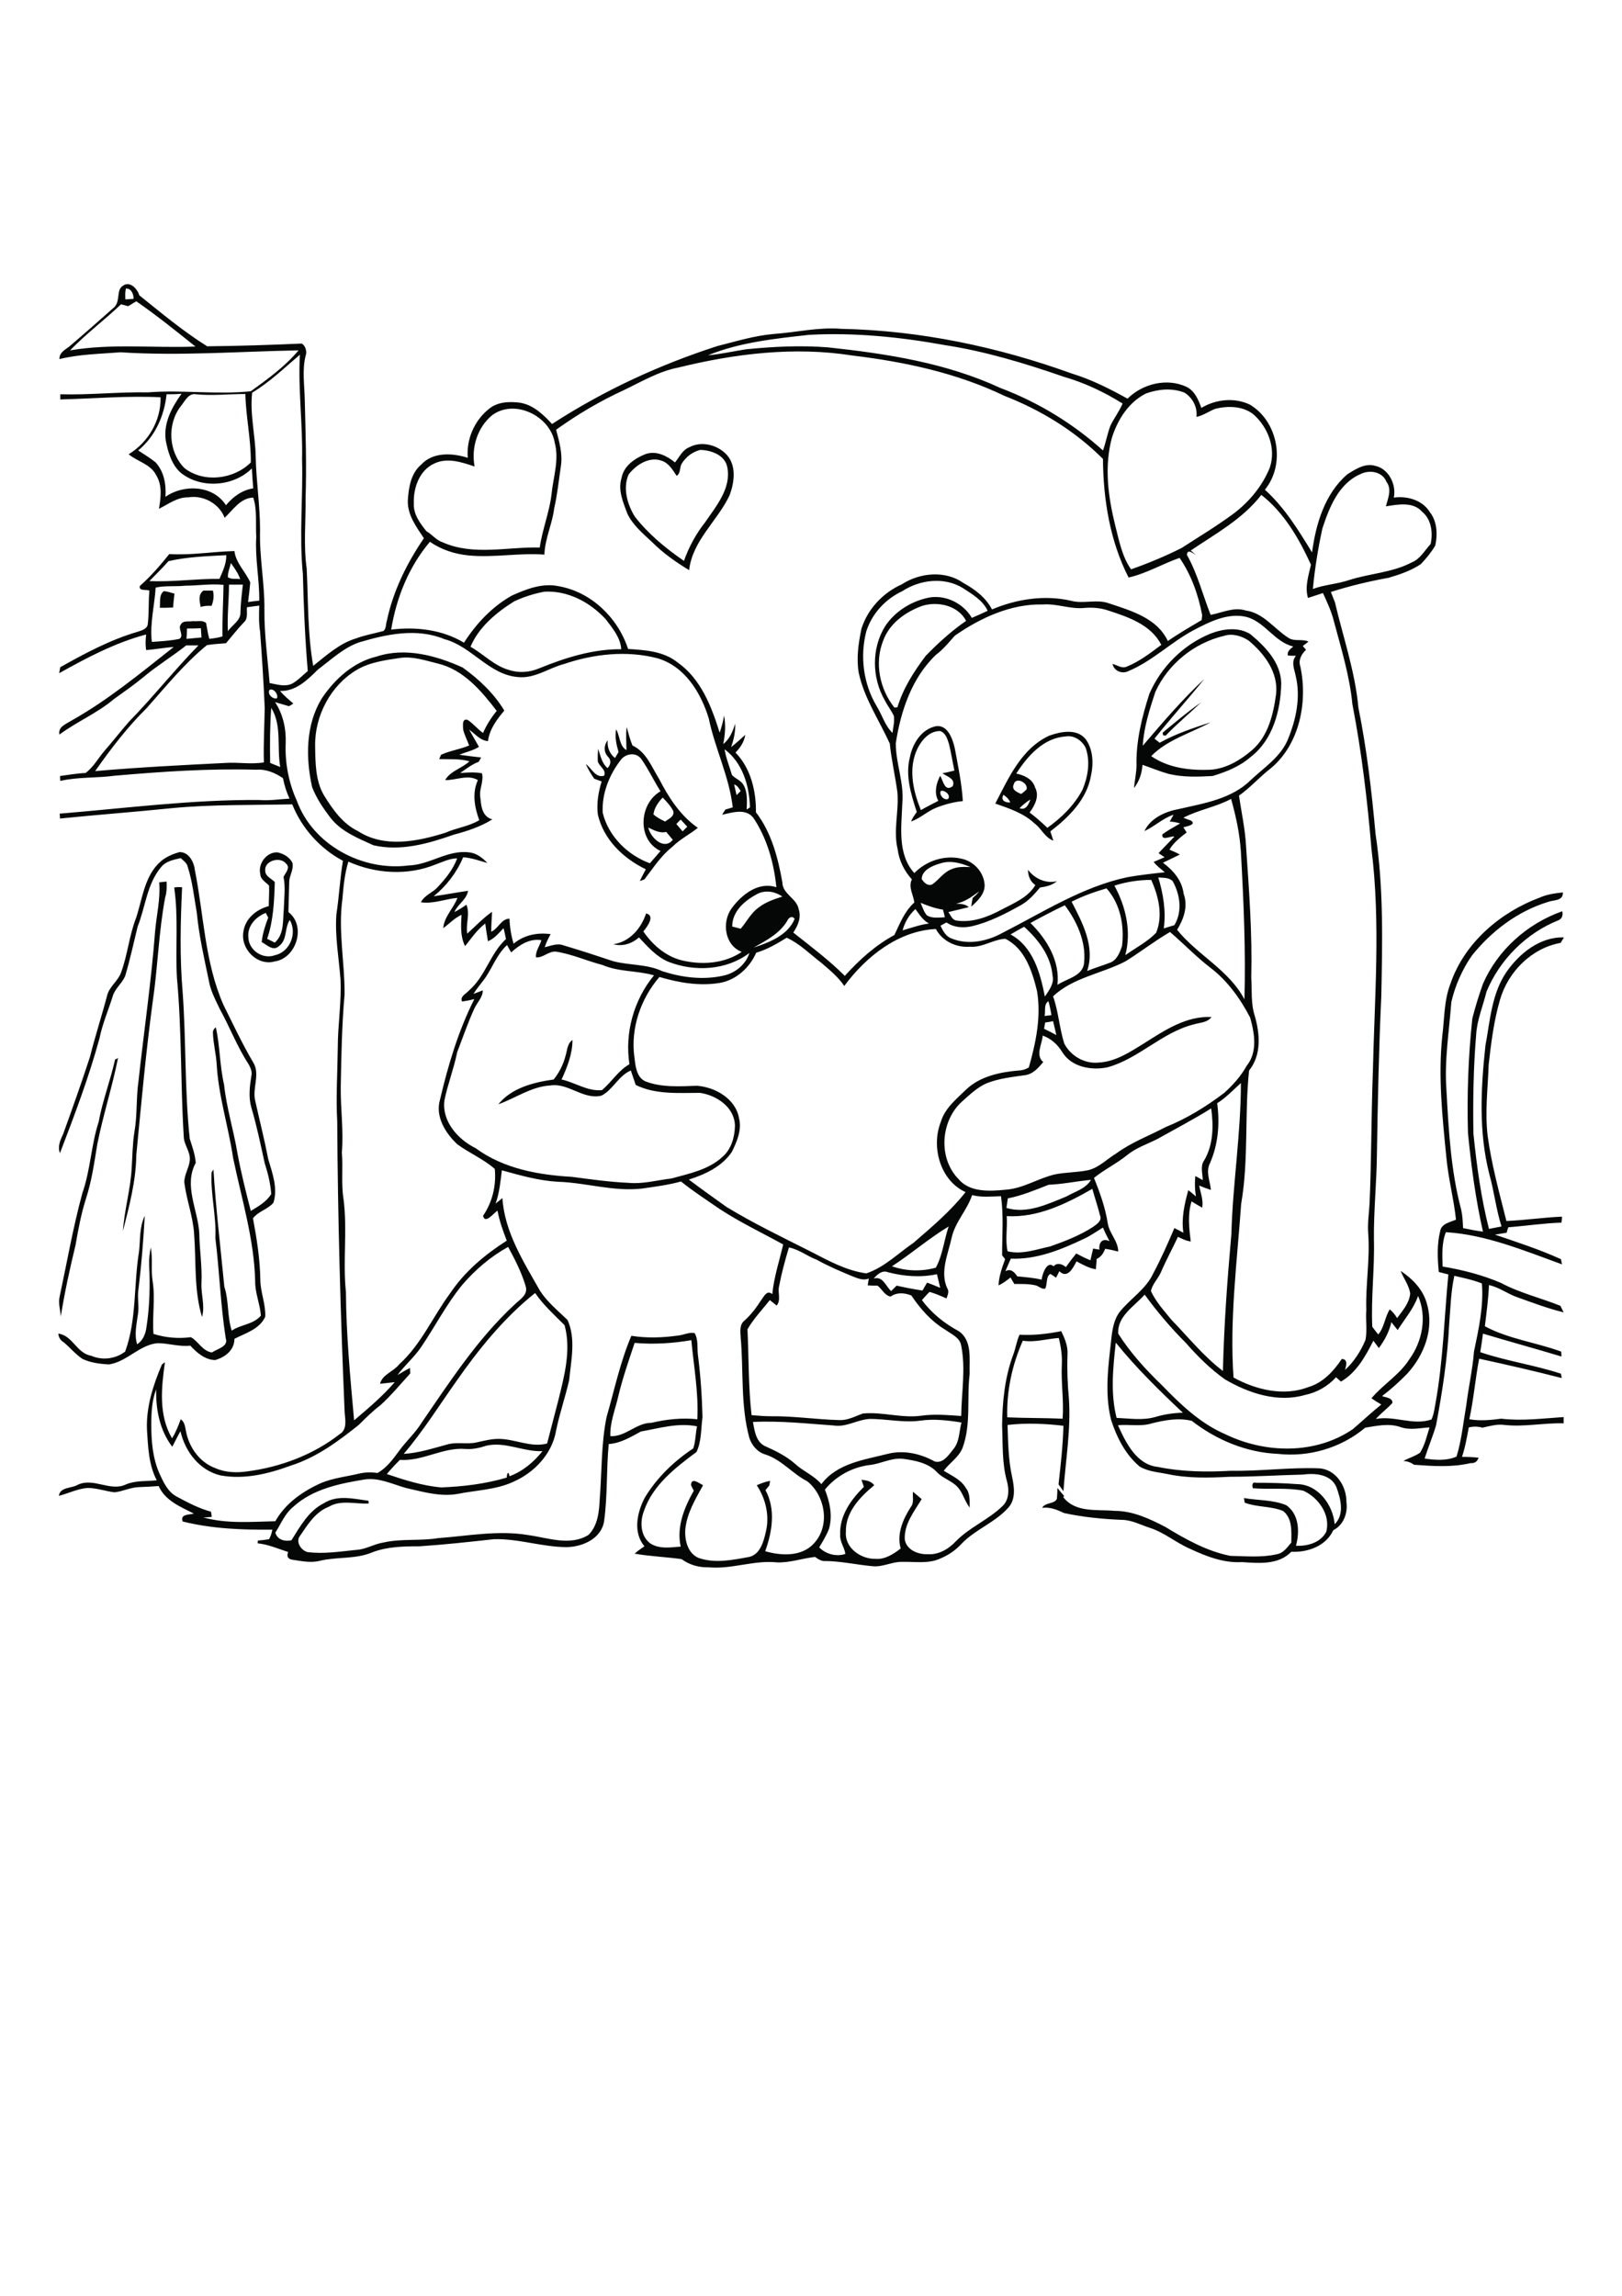 <?xml version="1.0" encoding="utf-8"?>
<!-- Generator: Adobe Illustrator 21.0.2, SVG Export Plug-In . SVG Version: 6.00 Build 0)  -->
<svg version="1.2" baseProfile="tiny" id="Layer_1" xmlns="http://www.w3.org/2000/svg" xmlns:xlink="http://www.w3.org/1999/xlink"
	 x="0px" y="0px" viewBox="0 0 595 842" overflow="scroll" xml:space="preserve">
<path fill="#050706" d="M42.2,388.6c0.3-0.1,0.8-0.4,1.1-0.6c-2.1,10.6-5.5,21-7.6,31.6c-1.1,6.6-2,13.3-4.1,19.8
	c-1.8,5.6-2.9,11.5-3.9,17.3c-2.1,8.6-4,17.4-5.4,26.1c-0.2-2.5-1-4.9-0.4-7.4c2.7-12.6,4.9-25.3,8.3-37.8c3-8.5,3.2-17.6,6-26.2
	C37.6,403.7,40.5,396.3,42.2,388.6 M63.9,325.5c1-0.2,1.9-0.2,2.9-0.1c-0.6,12.8-0.9,25.6,0.2,38.4c1.3,17.9,0.7,35.9,2.6,53.8
	c0.9,2.9,2,5.8,2.2,8.9c-4.5,8.2,0.8,17.2,1.3,25.7c0.1,6.2,1.1,12.3,0.8,18.4c-0.2,4.2,1.4,8.3,0.2,12.4c-3-9.9-2.1-20.3-2.9-30.5
	c-0.4-6.4-2.8-12.5-3.6-18.9c0-2.8,1.7-5.2,2-7.9c0.4-3.3-2.2-5.8-2.2-9c-1.2-19.3-0.7-38.8-2.5-58.1
	C64.3,347.6,65.5,336.4,63.9,325.5 M58.4,323.6c0.7-0.1,2-0.2,2.7-0.3c0.1,1.9,0.1,3.9-0.5,5.8c-2.4,12.7-2.7,25.7-4.6,38.4
	c-2.5,18.6-4.2,37.4-6,56.1c-0.1,9.5-2.6,18.8-4.9,27.9c0.5-7.8,2.8-15.3,3.2-23.1c0.3-4.4,0.3-8.9,1-13.2
	c1.1-6.2,0.6-12.5,1.5-18.7c2-18.3,4.7-36.6,6.1-55C57.4,335.7,58.9,329.7,58.4,323.6 M97.5,334.8c-3.6,1.4-6.8,4.7-6.4,8.9
	c0.1,4.8,5.3,8.3,9.8,6.6c5.5-1.2,8.2-8.1,5.4-12.9c-2,2.9-0.8,7.3-4,9.6c-2.1,2-4.4-0.5-6.3-1.5c0.3-3.1,1.3-6.1,2.4-9
	C98.1,336.1,97.7,335.2,97.5,334.8 M97.3,319.4c0,2,2.3,2.8,3.5,4.1c-0.2,7-0.5,14.1-2.8,20.8c0.9,0.5,1.9,0.9,2.8,1.4
	c3.5-3.1,2.9-8,3.3-12.2c0.1-4,0.7-8-0.1-11.9c0.7-1.5,2.6-3.3,1-4.8C102.8,313.9,96.8,315.7,97.3,319.4 M95.5,320.6
	c-1-3.8,2.3-8.2,6.3-8c2.3,0.5,4.5,1.8,5.5,3.9c0.5,2.5-1.2,4.6-1.2,7c-0.1,3.7-0.2,7.4-0.3,11c6.6,5,3,16.9-5,18.1
	c-6.4,1.8-12.7-4.6-11.5-11c0.7-4.8,4.8-8.1,9.3-9.3c0-2.5,0.2-5,0.1-7.5C97.5,323.5,95.5,322.5,95.5,320.6 M59.1,315.8
	c1.9-1.6,4.3-2.6,6.7-3.3c3.5-0.1,5.4,3.7,5.7,6.7c3.3,16.5,3.6,33.8,10.5,49.4c3.5,7,6.8,14.1,10.8,20.9c2.8,4.3-0.3,9.5,0.8,14.1
	c1.6,7.2,3.4,14.3,4.8,21.5c1.5,5.1,3.6,10.7,1.9,16c-2,2.4-5.5,3.1-7.5,5.7c1.4,7.5,2.6,15.1,2.7,22.8c0.1,4.5,2,8.7,1.8,13.3
	c-2.1,4.6-7.2,6-11.3,8.1c0,4.2-3.5,6.8-7.1,7.8c-3.7-0.1-6.7-2.7-9.1-5.3c-4,0.5-8-0.9-12-0.9c-6.7,0.6-11.3,6.9-17.9,7.8
	c-3.3-0.2-6.6-0.6-9.6-2c-2.6-1.7-4.5-4.1-6.9-6.1c-1.2-0.7-1.9-1.8-2-3.2c5.2,0.6,6.7,7.2,12,8.1c4.2,1.8,8.9,1.2,12.5-1.5
	c4.3-11.7,3.1-24.6,5.1-36.7c0.5-4.4,0.1-9,2.1-13.1c-0.5,9-1.2,17.9-2.3,26.9c-0.5,3,0.3,6.1-0.2,9.2c-0.5,3.7-1.4,7.4-0.3,11
	c2.1-1.3,3.1-3.8,3.4-6.1c1.2-7.6,1.4-15.4,1-23c-0.1-2.1,0.2-4.3,0.6-6.4c0.8,4.1,0,8.3,0.7,12.4c1,6.4-0.2,12.9,0.3,19.3
	c4.4,1.4,9.1,1.8,13.7,1.2c2.8,1.5,4.3,5.2,7.8,5.6c1.9-1.4,6.1-2.1,5-5.2c-1.9-12.2-2.3-24.5-3.8-36.8c0.4-8-1.8-16-1.4-24
	c0.2-0.3,0.5-0.8,0.7-1.1c0.9,14.4,2.6,28.7,4,43c1.7,5.2,1,10.8,2.7,16.1c3.4-2.3,7.9-2.2,10.7-5.5c-0.3-4.3-2.2-8.4-2.1-12.8
	c-0.4-15.4-5-30.1-8.1-45.1c-1.7-11.4-5.3-22.5-6-34c-0.2-4-1.3-7.9-1.4-11.9c0-0.8,0.4-1.5,1.1-1.9c1.5,6.9,1.4,14.1,3,21
	c0.9,8.5,3.5,16.7,4.9,25.1c1.3,7.1,3.1,14.2,4.9,21.2c2.8-1.7,5.7-3.3,7.5-6.2c-0.3-3.9-1.2-7.6-2.4-11.3
	c-1.5-6.8-2.9-13.7-4.9-20.4c-1.1-3.8-0.6-7.8,0-11.6c0.4-1.5-0.3-3-1-4.3c-4.2-6.4-6.9-13.6-10.6-20.3c-1.6-3.4-3.4-6.7-4-10.4
	c-1.7-8.2-3.6-16.4-4.4-24.8c-1-5.7-1.6-11.6-3.4-17.1c-0.3-1.3-1.6-2.1-2.5-3c-2.6,0.6-5.4,1.1-7.2,3.3c-5.2,6.2-5.7,14.5-8.6,21.8
	c-1.5,6.1-2.8,12.2-4.6,18.2c-1.1,2.6-3.6,4.4-4.5,7.2c-1.6,5.2-3.8,10.2-4.9,15.6c-3.9,14.3-9.2,28.3-14.5,42.1
	c-1-2.5,0.2-4.9,1.2-7.1c3.4-9.4,6.7-18.7,9.8-28.2c1.9-7.6,4.3-14.9,6.3-22.5c0.8-3.3,4-5.3,5.1-8.4c2.4-6.5,3-13.6,5.5-20
	C52.3,329.5,53,321,59.1,315.8 M426.7,269.7C426.3,270.1,426.3,270.1,426.7,269.7 M374,296.4c2.4,0.9,3.3-1.4,4-3.2
	C376.5,294.1,375.2,295.2,374,296.4 M368.1,291.5c-1.2,2.1,0.8,2.9,2.5,2.8C370.1,293.1,369.2,292.2,368.1,291.5 M371.9,287.6
	c-1,2.1,1.2,2.9,2.7,3.6c0.7-0.5,1.4-1.1,2-1.7C377.2,287,372.6,284.8,371.9,287.6 M372.8,283.7c2.9,0.6,6,2,6.9,5.1
	c1.7,3.2-0.1,6.6-2,9.2c2.3,1.7,4.4,3.6,6.5,5.6c5.2-3.7,9.9-8.3,12.9-14c2-4.8,2.9-10.2,1.2-15.2c-1.2-2.7-4.3-4.9-7.4-4.3
	C382.8,270.6,376.9,277.3,372.8,283.7 M384.9,269.8c4.2-1.5,10-2.7,13.3,1.2c2.8,3.8,3,9,2,13.5c-1.5,8.7-8.2,15.3-14.9,20.4
	c0.4,1.1,0.7,2.3,1.1,3.4c-3.1-1.1-4.4-4.5-6.9-6.3c-4-3.8-9.3-5.5-14.4-7.3C370,285.3,374.7,274.5,384.9,269.8 M237.8,303.5
	c0.8,3.7,5.8,8.5,9,4.5c-0.8-1-1.6-1.9-2.4-2.9C241.9,305.7,239.8,304.4,237.8,303.5 M248.1,302.2c0.8,0.9,1.5,1.8,2.3,2.7
	c0.5-0.5,1.1-1.1,1.7-1.7c-0.8-0.9-1.6-1.8-2.4-2.6C249.1,301.1,248.6,301.7,248.1,302.2 M239.7,298.7c1.3,1.1,2.8,1.9,4.3,2.6
	c1.2-1,3.4-1.7,3-3.8c-0.9-1.9-2.5-3.5-3.9-5C241.4,294.3,240,296.3,239.7,298.7 M227.8,278.6c-4.3,5.5-7.1,12.5-6.7,19.5
	c2.1,8.6,9.1,15.5,17.3,18.5c1.3-1.5,2.6-3,3.9-4.5c-8.7-4.1-7.9-17.4,0-21.9c-2.5-3.9-4.4-8.1-7.1-11.9
	C233.3,275.8,229.6,276.3,227.8,278.6 M229.8,275.1c0-2.8-0.3-5.7,0.1-8.5c0.6,2.3,1.2,4.6,2.1,6.8c5.1,2.4,7,7.8,9.8,12.3
	c3.5,6.8,7.8,13.5,14.2,17.9c-3,2.4-6.6,4.2-9.4,7c-4.2,3.3-7,7.8-10.2,11.9c-0.4,0.2-1.3,0.5-1.7,0.6c0.7-1.5,1.5-2.9,2.2-4.3
	c-8.3-4-15.5-10.9-17.6-20.1c-0.5-4.1,0.2-8.2,1.4-12.1c-0.9-0.3-1.8-0.7-2.7-1c-1.2-1.7-2.3-3.5-3.1-5.4c2.2,1.6,3.5,5.2,6.7,4.3
	c0.9-2.2-1.7-3.3-2.3-5.2c-0.1-1.6,0-3.2,0.1-4.7c0.9,2.5,1.3,5.3,3.5,7.1c1.2-1.4,1.4-2.9,0.1-4.2c-1.6-1.7-1.5-4.2-0.1-6
	c-0.2,2.6,0.7,4.9,2.7,6.5c0.3-0.5,1-1.7,1.3-2.2c-0.8-2.7-1.4-5.5-0.9-8.3C227.5,269.9,227.1,273.5,229.8,275.1 M345.1,290.1
	c-0.7,1.4,1.2,3.6,2.7,2.9C348.9,291.6,346.5,289.6,345.1,290.1 M336,275.8c-2.7,7-0.9,14.6,1.8,21.3c2.1-1.2,4.3-2.3,6.4-3.4
	c-1.6-2.9-0.8-6.4,0.7-9.2c1.1,1.9,1.7,6.1,4.6,3.8c1.1-2.7-2.1-3.5-3.8-4.7c1.1-0.2,3.3-0.7,4.4-1c-0.7-3.3-1.2-6.6-2-9.8
	c-0.6-1.8-1.2-4.1-3.3-4.7C340.5,268.1,337.5,272.1,336,275.8 M343.5,266.3c4.2-0.4,5.9,4.6,6.7,7.9c1.2,6.5,2.6,13,3,19.6
	c-3.3,0.3-6.6,1.2-9.7,2.4c-3.3,1.3-5.9,3.9-9.3,5.1c0.5-1.3,1.3-2.4,2.1-3.5c-2.1-6.5-4.3-13.4-2.5-20.2
	C334.8,272.6,338.1,267.3,343.5,266.3 M426.5,268.7c4.6-3.8,9.2-7.7,14.1-11.1c-4.3,4.1-8.9,7.9-13,12.2c-0.2,0-0.7-0.1-0.9-0.1
	C426.6,269.5,426.5,269,426.5,268.7 M131,245.6c-9.7,5.7-15.6,16.9-15.4,28.1c0.1,6,0.1,12.6,3.2,17.9c3.2,5.2,6.9,10.5,12.5,13.2
	c9.7,6.3,21.9,3.8,32.1,0.6c4-1.8,8.6-2.3,12.4-4.6c-1.7-4.7-2.7-9.9-0.5-14.7c-3.7-2.2-8,0.1-12,0c1.9-3.4,6.2-4.3,8.9-6.9
	c-3.6-1-7.4-0.7-11.1-0.8c0.2-0.4,0.5-1.2,0.7-1.6c3.3-1.5,7-2,10.3-3.4c-0.7-1.9-1.7-3.8-2.2-5.8c0-1.2-0.6-4.2,1.6-3.6
	c2.1,1.3,3.6,3.4,5.7,4.8c1.3-3,3-5.6,5-8.1c-5.6-7.3-12.1-15-21.4-17.3c-4.6-1.1-9.3-2.8-14.1-2.1
	C141.5,242.1,135.8,242.8,131,245.6 M138.1,240.8c10.5-3.5,21.9-0.4,31.6,4c6,4.3,11.5,9.5,15.3,15.8c-2.8,3.3-5.4,6.8-6,11.2
	c-2.9-0.2-4.7-2.7-6.9-4.2c1.2,2.1,2.4,4.2,3.6,6.3c-2.2,1.4-4.8,1.9-7.2,2.9c2.7,0.4,5.4,0.7,8,1c-0.2,0.4-0.7,1.2-0.9,1.6
	c-2.5,0.9-4.6,2.6-6.8,4.1c2.7-0.2,5.4-0.4,8,0.1c0.7,2.7-0.8,5.3-0.7,8c0.4,3.4,0.4,7.8,4.5,8.9c-4.3,2.7-9.2,4.3-14.1,5.6
	c-9.4,3.3-19.5,6.2-29.5,3.9c-5.7-2.6-11.8-5-15.7-10c-2.7-3.5-5.2-7.2-6.8-11.3c-2.4-10.8-2.4-22.8,3.5-32.5
	C122.8,249,129.7,242.8,138.1,240.8 M423.8,253.8c-2.1,6.4-4.2,12.9-4.6,19.7c7.2-8.4,14.4-16.9,22.6-24.5
	c-6,7.4-12.4,14.5-18.3,21.9c0.6,0.5,1.3,1,1.9,1.5c5.9-3.3,12.3-5.4,18.7-7.5c-7.3,4-15.8,6.3-21.8,12.4c6.3,4.4,14.3,5.3,21.7,5
	c5.8-0.4,11-3.5,15.3-7.2c5.9-5.1,7.8-13.1,8.8-20.5c0.9-8-4.3-14.9-10.1-19.7c-2.6-1.7-6-2.7-9-1.7
	C438,235.8,428.4,243.6,423.8,253.8 M444,232.4c4.6-1.8,10.3-2.6,14.7,0.2c5.5,4.6,11.1,10.3,11.3,18c-0.2,9.8-3,20.7-11.2,27
	c-4,3.5-9,5.5-14,7c-5.4,0.3-10.9,0.5-16.2-0.8c-3.2-0.9-6.3-2.2-9.5-3.3c-0.2,3.1-1.2,6.1-3.1,8.5c0.2-2.8,0.9-5.5,0.9-8.3
	c-0.2-9,2-17.7,4.7-26.2C425.9,244.6,434,236.5,444,232.4 M73.6,222.6c-0.4-2.2-1-4.5,1-6c0.9,0,2.6,0,3.5,0
	c0.5,1.9,0.2,3.9-0.5,5.6C76.3,222.1,74.9,222.2,73.6,222.6 M60.1,216.8c1.4,0.1,2.6,0.6,3.9,0.9c-0.2,1.7-0.4,3.4-0.5,5.1
	c-1.6,0.1-3.3,0.1-4.9,0.1C58.9,220.9,58.2,218.2,60.1,216.8 M250.1,170c-0.9,1.4-0.3,3.6-1.9,4.5c-1.4-2.1-2.8-4.6-5.4-5.5
	c-4.6-1.7-9.4,1.4-12.2,5c-2.2,5-0.5,11,2.3,15.5c5,6.4,11.3,11.6,18,16.2c1.8-5.1,4.4-9.9,7.8-14.2c4-5.9,9.6-12.4,8.1-20.1
	c-0.8-4.5-5.9-6.3-9.9-6.4C254,165.7,251.6,167.6,250.1,170 M252.9,164c4.5-2.4,10.4-0.8,13.7,2.8c3.6,4,2.8,10,1.1,14.7
	c-4.4,9.5-13.7,16.7-14.9,27.6c-4.8-2.9-9.5-6.2-13.5-10.2c-3.4-3.2-7.2-6.3-9.2-10.6c-1.5-4.1-3.5-8.5-2.1-13
	c0.8-4.5,5-7.3,8.9-8.8c3.9-1.3,7.8,0.7,10.7,3.1C249.2,167.7,250.3,165,252.9,164 M178.4,530.2c-2.4,0.8-5,1.4-7.6,1.2
	c-8.3-0.7-15.8,4.6-24.1,4c-1.7,1.7-3.3,3.4-4.8,5.2c6.5,2.2,13.1,4.3,19.9,4.9c8.1-0.3,16.3-1.3,24.1-3.6c0-1.4,0.6-2.8,1-0.5
	c4.9-1.8,8.9-5.2,12.1-9.2C192,532.5,185.4,528.6,178.4,530.2 M305.9,522.8c-9.9-0.7-19.8-1.8-29.7-1.3c0.6,3.1,1,6.9,4.1,8.7
	c4,1.8,8,3.7,11.3,6.6c3,2.8,7,4.3,9.7,7.5c5.8-7.7,15.7-8.9,24.3-11.1c5.9-1.5,12.1-0.1,17.3,2.8c3.1,0.8,5.1-2.4,6.8-4.5
	c2.3-2.7,2.1-6.5,3-9.8c-5-0.8-10-1.4-15-0.7c-6.3,0.9-12.6-0.7-18.9-0.6C314.4,520.7,310.4,523.5,305.9,522.8 M409.3,492.4
	c-1,9.2-2,18.5,0.3,27.6c4.7,0.2,9.5,1,14.1-0.3c3.3-1,6.7-1.5,10.2-1.6C425.3,510,416.8,501.7,409.3,492.4 M232.8,492.5
	c-2.2,6.6-4.5,13.2-6.1,20c-1.1,4.7-3,9.3-2.8,14.2c5.6,0.3,9.5-4.9,15.1-4.9c5.5-1.3,11.2-1.9,16.8-1.3c0.5-9.7-1.3-19.3-2.2-29
	C246.6,492.7,239.7,493.1,232.8,492.5 M375.2,491.7c-3.9,8.8-6,18.5-5.7,28.1c6.8,0.3,13.5,0.2,20.3,0.5c0.5-6.6-0.6-13.1-0.3-19.7
	c0.2-3.3-0.3-6.7-1.1-9.9C384,491,379.7,492.4,375.2,491.7 M410.2,489.1c4.4,7,10.1,13.2,16.1,19c6.8,7,14.1,14,23.2,17.9
	c14.6,7.1,33.1,7.5,46.8-1.9c3.5-3,6.8-6.1,10.4-9c-1.2-0.7-2.5-1.5-3.6-2.3c4.3-5.1,10.3-8.6,13.9-14.3c4.8-6.6,6.5-15.6,3.2-23.2
	c-1.6,4.6-4.9,8.4-7.5,12.5c-0.8-1-1.5-1.9-2.3-2.9c-0.8,3.5-2.5,6.7-4.6,9.5c-0.5-0.7-1.5-2-2-2.7c-2.9,5.7-6.2,11.7-11.9,15
	c-0.5-0.4-1.3-1.2-1.8-1.6c-3,3.3-7,5.6-11.4,6.5c-10,2.9-20.6-0.6-29.3-5.7c-5.4-3.8-10.1-8.5-14.4-13.4
	c-5.5-5.5-10.5-11.4-15.1-17.7C416.1,479.1,409.8,482.7,410.2,489.1 M167.3,506.7c-6.3,8.9-12.1,18.2-19.2,26.5
	c5.4-0.3,10.6-2,15.8-3.4c3.5-1.1,7.3,0,10.9-0.8c2.7-0.6,5.4-1.3,8.1-1.3c6,0,11.8,3.3,17.8,1.7c1.4-5.3,2.7-10.6,4.1-15.8
	c2.2-8.9,4.8-18.5,2.3-27.6c-3.8-3.8-7.8-7.4-10.8-11.8C184.9,483.3,175.6,494.8,167.3,506.7 M533.5,467.9
	c-1.3,5.8-1.4,11.8-1.9,17.8c-0.6,12.4-2.5,24.7-4.8,37c-1.2,4.1-2.9,8.1-4.2,12.2c3.9,0.6,8,0.9,11.7-0.7c1.9-6.2,2.5-12.7,3.6-19
	c0.8-6.5,2.3-13,2.8-19.5c1.7-8.2,3.6-16.6,2.9-25C540.4,469.4,536.9,468.7,533.5,467.9 M320.5,468.9c3.4-1,4.4,2.8,6.4,4.6
	c0.5-0.5,1.5-1.5,2-2c3.1,0.7,6.3,1.3,9.5,1.8c0.6-1,1.1-2,1.7-2.9c1.6,0.6,3.2,1.2,4.8,1.9c-0.4-1.7-0.8-3.4-1.2-5
	c-6,1.3-12.1,0.8-17.9-0.7C323.6,465.7,321.8,467.4,320.5,468.9 M289.4,457.5c-1.4,4.7-2.7,9.4-3.6,14.2c-0.6,2.3,0.8,5.1-0.9,7.1
	c-0.6-0.5-1.9-1.5-2.5-2c-2.8,3.5-6,6.9-8.2,10.7c0.5,10.5,0.3,21.1,1.5,31.5c2.4,0.2,4.7,0.4,7.1,0.4c8.4-0.1,16.7,1.2,25,1.4
	c3.1,0.2,5.9-1.4,8.7-2.4c7.2-0.7,14.3,1.8,21.5,0.8c4.9-0.7,9.8-0.2,14.6,0.1c0.1-8.6,1.7-17.3,0-25.8c-0.5-3-3.6-4.2-5.8-5.8
	c-5.2-3.1-9.2-7.7-12.5-12.6c-2.5-1-5.3-1.2-7.6,0.4c-2.1-0.3-3.2-2.8-4.8-4c-1.2,0-2.4,0-3.6-0.1c0.1-0.6,0.3-1.9,0.4-2.5
	c-1.9,0.8-3.9,0-5.7-0.7c-4.6-1.9-9.1-3.8-13.4-6.2C296.1,460.7,293.1,458.2,289.4,457.5 M169.5,471.3c-5.8,7.1-10,15.4-15.2,23
	c-2.5,3.6-5.9,6.5-8.5,10c1.5-0.9,3-1.8,4.6-2.6l0.1,2c-3.6,3.9-7,8.1-11,11.7c-2.8,2.1-5.3,4.6-7.8,7.1c-7.6,6.1-15.6,12-25,15
	c-8.2,3-17,5.2-25.8,3.6c-7.7-1.8-13-8.7-14.7-16.2c-1.1,1.9-2,3.8-3,5.7c-4.6-6-6.1-13.7-5.9-21.1c-1.6,4.2-1.8,8.7-1.8,13.1
	c0,6,0.5,12,2.9,17.6c1.5,3.2,3,6.8,6.3,8.6c4.1,2.2,8.2,4.4,12.7,5.6l0.3,1.9c-0.8,0.1-2.3,0.2-3.1,0.2c8.5,2.4,17.6,1.6,26.4,1.4
	c3.7-6.6,10.2-11.1,17-14.1c4.5-1.8,9.3-2.3,13.9-3.4c2.2-0.5,4.4-0.5,6.6-0.2c3.4-1.9,5.7-5.1,7.9-8.1c2.6-3.6,6-6.6,8.3-10.4
	c10.4-15.1,20.5-30.7,34-43.2c1.9-1.9,5.2-3.6,4.1-6.9c-1.5-5-3.9-9.7-6.4-14.3C179.9,460.9,174.3,465.7,169.5,471.3 M397.9,454.2
	c-8.4,4-17.5,7.8-27.1,7.4c-0.7,1.5-1.3,3.1-2,4.6c2.1-1.1,3.3,0.4,4.4,1.9c3,0.3,5.9,0.5,8.9,1.2c0.2-1.9,1.9-7.1,4.4-4.9
	c1.3-1.5,3.2-0.8,4.5,0.3c1.2-1.7,2.5-3.4,3.8-5c1.7,0.9,3.4,1.8,5.2,2.5c0.3-1.5,0.7-2.9,1-4.3c0.6,0.1,1.7,0.3,2.3,0.4
	c-0.3-2.5,1-4.4,3.7-3.1c-0.9-1.7-1.7-3.3-2.4-5C402.3,451.6,400.2,453.1,397.9,454.2 M327.2,464.4c5.1,1.8,10.9,2,16.1,0.5
	c2.5-4.6,3-10.1,4.7-15.1C340.7,454.2,334.3,459.8,327.2,464.4 M369.3,446c0.3,4.3-0.6,8.7,0.3,12.9c5.2,1.3,10.6-0.7,15.7-1.8
	c5.4-1.9,10.8-4,15.6-7.1c1.4-1,3.5-2.3,2.6-4.3c-0.8-3.3-1.9-6.4-2.8-9.7C391.3,441.4,380.6,446.7,369.3,446 M384.7,434.5
	c-4.9,1.9-9.8,4-15,5c-0.1,0.9-0.4,2.6-0.5,3.5c7.5,2.3,15.1-1.4,22-4.2c3.1-1.8,7.1-2.8,9-6.1C394.9,433.2,389.9,434.3,384.7,434.5
	 M184.1,429.2c-0.5,4.1-0.9,8.3-2.3,12.2c0.6-0.5,1.9-1.5,2.5-2c0.8,12.5,7.8,23.4,13.8,34c2.7,4.2,6.6,7.3,10.1,10.7
	c3.1,6.9,1.3,14.7,0.6,22c-1.4,6.2-3.5,12.2-4.8,18.5c-1.4,8.5-7.9,15.4-15.6,18.8c-6.4,3-13.7,3.1-20.6,4.5
	c-6.4,1.1-12.7-0.8-18.9-2.2c-5-1.4-9.9-3.9-15.2-3.1c-9.2,1.5-19,3.5-26.1,10c-3.1,2.5-4.5,6.2-6.6,9.5c0.8,2.7,3.5,3.3,5.9,2.8
	c3.2-5.1,6.3-10.8,11.9-13.6c5-3.2,11-1.6,16.4-0.9c0,0.3,0,0.8,0.1,1c-4.9,0.3-10.1-1.5-14.7,1.2c-4.9,1.9-7.7,6.5-10.5,10.6
	c-1.8,2.2,0.3,5.3,2.6,6c6,0.8,12.1-0.2,18.1-0.8c3.5-0.2,6.5-2.2,9.9-2.7c6.6-1.5,13.4-0.5,20-1.6c11-0.8,22.1-3,33.2-1.1
	c7.2,1,15.3,4.1,22-0.1c3.4-3.4,3.9-8.6,4.1-13.2c0.8-10,0.5-20.1,2.5-30c2.9-10,5-20.2,9.1-29.8c5.7,0.9,11.5,0.7,17.2-0.1
	c2-0.2,3.9-1.3,6-0.9c1.4,2.3,0.9,5.3,1.2,7.9c1,7.6,1.5,15.3,1.7,22.9c-0.6,4.3-0.3,8.8-2.2,12.8c-7.8,5.8-16.1,12.2-19.3,21.7
	c-1.5,3.9-1.3,9.1,2.3,11.8c3.3,2.2,7.5,1.5,11.2,1.2c-1.6-7.2,1.3-14.3,4.8-20.5c-0.3-0.5-0.8-1.5-1-2c0-3.1,3-0.7,4.4,0
	c-2.8,5.1-5.9,10.2-6.5,16.1c-0.3,3.9,0.8,8.7,4.7,10.5c6.1,2.2,12.6,0.8,18.7-0.3c4-0.9,5.3-5.5,6.1-9.1c1.5-5.9,0-12.2-3.3-17.2
	c1.6-0.7,3.2-1.3,4.9-1.6l-0.3,1.7c-0.3,0.4-1,1.2-1.4,1.7c3.8,7,2.5,15.2-0.1,22.4c5.9,1.7,13.5,2.1,18-3c5.9-6.5,4-17.3-2.5-22.6
	c-5.5-2.8-9.5-8-15.5-9.9c-2.8-0.8-4.9-3.3-5.8-6c-3.3-12-2.1-24.7-3.2-37c-0.1-2-0.5-4.5,1.3-6c2.5-2.2,4.5-4.9,6.3-7.7
	c1-1.3,2-3.7,4-2.1c0.6-6.2,2.6-12.2,4-18.2c-7.8-4.3-15.8-8.1-23.3-13c-4.8-3.3-9.7-6.5-14.2-10.1c-4.6,1.3-9.5,1.9-14.3,2.6
	c-10.4,1.2-20.6-2.2-31-2.5C197.7,433,190.9,431.1,184.1,429.2 M446.5,404.6c1,7.4,0.4,15-2.6,21.9c-1.7,3.2,0,6.6,0.3,9.9
	c-1.5-0.5-2.9-1-4.3-1.6c0.5,2.7,1.6,5.3,1.1,8.1c-1.3-0.7-2.6-1.5-3.9-2.3c-1.5,4.8-0.9,9.8-0.3,14.7c-1.7-0.2-3.2-1-4.7-1.7
	c-2,4.3-4.3,8.5-6.2,12.9c-1,2.4-3.2,4.4-3.7,7c1.8,3.9,4.8,7.2,7.5,10.5c6.2,6.4,11.8,13.4,18.9,18.8c0.4-16.7,1.6-33.4,3.1-50.1
	c0.5-18.5,3.5-36.9,3.5-55.5C452.3,399.8,449.7,402.6,446.5,404.6 M383.4,375c-0.1,0.6-0.3,1.7-0.4,2.3c1.5,0.7,3,1.5,4.5,2.3
	c-0.4-1.7-0.8-3.4-1.2-5.1C385.4,374.7,384.4,374.9,383.4,375 M383.2,372.6c0.6-0.1,1.9-0.2,2.5-0.3c-0.3-1.7-0.6-3.4-1.1-5.1
	C382.8,368.3,383.6,370.8,383.2,372.6 M187.5,349.3c-0.4-0.7-1.1-2-1.5-2.7c-3.1,2.8-4.8,6.8-6.9,10.3c-1.5,2.7-3.8,4.9-5.4,7.6
	c1.2-0.4,2.3-0.9,3.4-1.3c0,2.6-2.1,4.5-3.1,6.7c-2.4,5.2-4.2,10.6-6.3,16c-1.2,6-3.5,11.8-4.7,17.8c-0.9,7.6,5,14.2,11.5,17.4
	c10.2,7.5,23,9.8,35.3,10.5c6.9,0.9,13.8,1.9,20.8,2.2c5.3,0.5,10.5-1,15.7-1.6c6.5-1.8,13.7-3.2,18.8-8c3.2-2.8,4.4-7.2,4.5-11.3
	c-0.1-6.8-6.7-11.2-12.8-12.1c-7.9,0-16.3,0.7-23.6-2.9c-0.6-1.8-1.2-3.5-1.8-5.3c-4.5,1.9-6.5,7-10.7,9.2
	c-6.7,1.7-12.2-4.8-18.9-3.7c-6.9,0.4-12.6,4.6-19,6.9c4.8-6,13-8.1,20.3-9.1c2-2.5,3.5-5.4,4.3-8.5c0.7-2.1,0.6-4.6,2.6-6
	c0,5.1-1.9,9.9-4,14.5c5,1.1,9.5,4.4,14.8,3.9c3.6-3,6-7.2,10.1-9.5c-1.8-11.5,1.6-23.6,9-32.6c-6.2-1.8-12.9-1.2-18.9-3.8
	c-5.8-1.5-11.2-4-17.1-4.9c-2.7-0.2-4.8,2.4-7.3,2.1c-0.2-2.3,1.4-4.2,2-6.3C194.3,344.1,190.6,346.5,187.5,349.3 M412.8,352.6
	c-8.7,4.5-19.2,5.9-26.5,12.8c2,5.6,2.3,11.6,4.1,17.3c2.3,4.5,7.4,7.5,12.5,7c6.4-0.3,11.8-4,17-7.2c7.4-4.7,15.4-10,24.5-9.5
	c-1.5,2.1-4.3,2-6.5,2.7c-11.6,2.9-20.1,12.5-31.5,15.7c-5.9,1.3-13.3,0-16.7-5.5c-1.7-2.8-4.1-5-7.2-6.1c-0.2,3.1-2.8,7.2,0.2,9.7
	c-1.8,2.1-3.7,4.4-6.6,4.8c-4.8,0.7-9.7,1.2-14.2,3c-3.4,1.5-6.1,4.1-8.8,6.5c-8,7-9.1,20.7-1.6,28.5c4.2,5.1,11.6,4.6,17.6,4
	c6.4-0.5,11.8-4.2,17.9-5.6c4-0.8,8-0.7,12-1.5c4.1-0.9,7-4.1,10.5-6.2c5.6-4.1,12.1-6.5,18.2-9.7c7.7-3.1,14.8-7.5,21.4-12.5
	c3.2-2.9,6.1-6.1,8.2-9.9c4.1-5,2.9-12,1.3-17.7c-3.6-6.9-8.3-13.5-14.6-18.3c-5.2-4-9.8-8.8-14.8-13.1
	C423.4,345.2,418.3,349.2,412.8,352.6 M370.7,342.7c8.3,4.5,10.9,14.2,12.6,22.8c1.5-2.3,3.5-4.8,2.8-7.7
	c-0.6-7.2-5.2-13.2-10.4-17.9C374.1,340.7,372.4,341.7,370.7,342.7 M309.7,361.6c-2.2-3.3-5.3-5.8-8.3-8.4c-4.2-3.2-8-7.1-12.8-9.3
	c-3.6,2.2-7.1,4.3-11.2,5.5c-2.4,5.5-7.4,10.1-13.5,11.1c-7.4,1.2-14.9-0.1-22-2.2c-6.9,8-10.6,18.8-9.2,29.3c0.4,3.2,0.7,7.5,4.1,9
	c6,2.3,12.6,1.8,18.9,1.6c6.7,0.5,14.2,4.8,15.4,11.9c1.1,4.3-0.8,8.6-2.6,12.3c-3.6,5.4-9.8,8.3-15.8,10.2
	c4.6,3.5,9.3,6.8,13.9,10.1c9.9,6,20.3,11,30.6,16.2c6.6,3.4,13.2,7.1,20.6,8.1c6.6-2.2,11.6-7.3,17.3-11.2
	c6.7-5.8,13.6-11.6,19.1-18.6c-9.3-4.2-12.7-16.6-9.1-25.7c1.5-5.1,5.8-8.5,9.5-12.1c5.1-4.7,12.2-6.2,19-6.8c1.3,0,2.6-0.4,3.8-1.1
	c2.6-9.1,4.6-18.7,3-28.1c-1.8-7.3-4.4-15.5-11.6-19.1c-4.5,0.2-8.4,3.3-13,2.9c-5,0.4-10.1-2-12.5-6.5
	C329.5,341.4,317.7,350.8,309.7,361.6 M288.8,337.7c-2.8,4.7-7.7,7.2-12.3,9.8c5.8-1.9,12.5-4.5,15-10.5
	C290.6,335.7,289.3,336.5,288.8,337.7 M331.1,341.2c3.2-0.9,6.4-2.1,9.7-2.5c-2.3-1.2-3.5-3.3-5-5.3
	C333.5,335.5,331.9,338.2,331.1,341.2 M378,338.5c6,5.9,10.9,14,9.9,22.7c3.5-2.4,9.6-3.2,9.8-8.4c0.7-7.5-2.7-15-7.1-20.8
	C386.4,334,382.2,336.2,378,338.5 M337.7,331.1c0.7,1.6,1.2,3.3,2.3,4.6c2,1.2,4.4,0.8,6.6,0.7c-0.2-0.9-0.4-1.8-0.7-2.8
	C343.1,333.2,340.4,332.2,337.7,331.1 M268.6,339.8c1,0.3,2.1,0.5,3.1,0.8c2.2-2.5,3.7-5.7,6.5-7.7c2.5-2,5.7-3.1,8.8-4.1
	c-2.6-1.8-6.1-2.5-9.1-1C273.3,330.2,268.6,334.1,268.6,339.8 M393.1,330.7c4,7.7,8.7,16.6,5.7,25.4c2.7-1.1,5.4-1.9,8-2.9
	c2.8-0.8,4-3.8,4.8-6.3c0.9-7.4-0.6-15.4-5.7-21.1C401.5,327.1,397.2,328.6,393.1,330.7 M408.8,324.8c4.2,7.7,6.3,16.8,4,25.5
	c3.8-2.7,8.1-4.9,11.3-8.2c2.6-6.3,0.9-13.4-1.8-19.4C417.8,322.7,413.2,323.4,408.8,324.8 M424.9,321.8c1.8,6,2.9,12.4,2,18.7
	c1.3-0.4,2.5-0.8,3.9-1.2c3-5,2.1-11.2-0.6-16.1C428.8,321.7,426.7,322,424.9,321.8 M338.1,322.4c0.9,1.3,2.1,2.6,3.8,2
	c2.5-1.7,4.2-4.5,7.1-5.6c2.2-1,4.6-0.9,7-0.8c-3.5-1.5-7.4-2.6-11.2-1.3C342,317.5,338.2,319.1,338.1,322.4 M159.9,317
	c-10.2,4.2-22.1,3.5-32.1-1c-1.4,4.5-1.8,9.1-2.2,13.8c-1.6,11.6,0.9,23.3,0.8,34.9c-1,11.3-1.2,22.7-1.4,34c-0.1,8,1.1,16,0.4,24
	c0.5,5.6-0.3,11.3,0.6,16.9c1.5,11.4-0.3,22.9,0.9,34.3c0.1,15.7,1.6,31.4,3,47c5.2-4.4,10.4-8.8,14.9-14c-1.8,0.2-3.6,0.4-5.4,0.6
	c0.9-3.5,4.9-4.4,7-7.1c8.1-7.3,12.4-17.6,18.8-26.2c5.3-7.9,12.7-14.1,20.7-19.2c-1.4-3.6-2.7-7.2-3.4-11c-1.4,0.9-4.6,5.1-5.3,1.9
	c3.4-5,4.9-11.1,4.3-17.2c-4.1-3.6-9.3-5.8-13.7-9c-4.4-4.1-8.2-10.2-6.4-16.4c3-12.7,6.7-25.2,12.6-36.9c-1.5,0.4-3,0.7-4.5,0.9
	c-0.9-1.9,1.6-2.9,2.6-4.1c6-5.2,7.7-13.5,13.5-18.8c-0.3-1.3-0.5-2.7-0.9-4c-1.7,1.8-3.3,3.8-5.7,4.8c-0.4-2.2-0.7-4.3-1-6.5
	c-3,2.3-5.1,5.4-7.4,8.3c-1.8-3.6-1.5-7.6-1.3-11.5c-2.6,1.2-4.5,3.3-6.7,4.9c0.3-4.2,3.8-7.3,5.2-11.1c-4.5,0.4-8.9,2.3-13.4,1.6
	c1.3-2.6,4.3-3.5,6.1-5.5c2.9-3.1,5.7-6.5,7.2-10.6C165,314.8,162.4,316.1,159.9,317 M434.1,299.9c0.7,0.3,2,0.8,2.7,1
	c2.4,1.5-1.6,2.2-2.7,2.5c0.4,0.6,0.8,1.3,1.2,1.9c-2.3,1.8-4.8,3.7-6.3,6.3c1.3,0.6,2.6,1.1,3.8,1.8c-2,1-4.1,2-6.2,3
	c3.8,2.8,7,6.5,7.6,11.4c1.7,4.6,0,9.3-2.4,13.2c7.5,9.3,19,14.7,24.7,25.5c0.5-18-0.3-36-1.3-54c-0.4-6.6-1.8-13.1-3.6-19.5
	C446,296,439.6,297,434.1,299.9 M269.3,287.7c0.3,1.3,0.6,2.6,0.9,3.9c0.4-0.4,1.1-1.1,1.5-1.5C271,289.1,270.5,288,269.3,287.7
	 M265.8,274.8c0.5,3.2,1.8,6.3,2.7,9.4c1.2,1.4,3.2,1.9,4.2,3.6c1.6,2.7,1.3,6,1.2,9.1c0.3-0.2,0.9-0.6,1.2-0.8
	C274.9,288.2,272.4,279.7,265.8,274.8 M99.5,259.6c-0.5,6.7-0.5,13.5-0.4,20.2c1.2,0.5,2.5,1,3.7,1.5
	C101.5,274.1,103.5,266.1,99.5,259.6 M98.9,253c-1,1.5,1.2,3.6,2.7,3.1C102.2,254.7,100.4,252.3,98.9,253 M131.7,235.6
	c-5.7,2-10.2,6.3-15,9.9c-3.9,3.8-8.1,8.1-14,7.9c1.5,1.7,3.2,3.2,4.9,4.6c-0.4,0.3-1.2,0.8-1.6,1c-1.7-0.5-3.4-1-5.1-1.5
	c2.9,4.4,4.1,9.7,3.9,15c-0.3,7.3,1.1,14.6,4.1,21.2c5.9,16.2,24.1,25.9,41,23.7c7.7-0.2,14.3-5.8,22.1-4.8c2.7,0.2,5,2,6.8,3.9
	c-2.9-0.8-5.8-1.9-8.9-2.1c-2.3,5.5-6.1,10.5-10.8,14.3c4.2-0.6,8.4-1.4,12.6-2c-0.5,3.2-3.8,4.9-5,7.8c1.5-0.8,3-1.7,4.4-2.7
	c1.4,3.3-0.3,7.1,0.3,10.6c3-2.7,5.8-5.7,9.1-8c-0.1,2.4-0.3,4.8-0.3,7.3c2.6-1.1,3.6-4.7,6.7-4.8c0.1,3.1,0.6,6.2,1.5,9.2
	c3.8-3.2,8.8-4.2,13.6-3.5c-0.9,1.5-1.6,3.1-2.2,4.8c2.3-0.5,4.6-1.6,6.9-0.7c6.1,1.8,12.2,3.8,18.2,5.8c6,1.6,12.4,1,18.1,3.7
	c7.2,2.3,14.9,3.3,22.4,1.6c4.3-0.9,8.2-4.1,9.5-8.3c-8.4,6.4-20.1,7-29.8,3.2c-4.4-1.9-7.5-5.5-10.7-8.9c-2.6,2.3-6,3.4-9.4,2.5
	c6-0.9,10.2-5.8,12-11.3c3.5,0.8,0.4,4.9-1,6.6c3.3,4.8,7.9,8.9,13.7,10.5c7.5,1.9,15.9,1.4,22.4-3c-6.3-2.4-7.4-10.9-3.7-16
	c3.7-5,9.8-9.9,16.4-7.7c-0.9-8.9-3.4-17.9-8.4-25.4c-2.8-3.7-7.8-2-11.5-1.2c0.3-0.5,0.9-1.5,1.2-1.9c0.7-0.2,2-0.6,2.7-0.8
	c-1.3-11.3-6.5-21.5-8.8-32.6c-2.9-9.5-8.8-19.2-18.9-22.1c-11.2-2.9-23.2-1.6-34.1,2.1c-5.8,1.5-10.9,5.5-17.1,4.8
	c-10.6-0.9-16.9-11.3-26.9-13.9C152.9,230.2,141.7,232.6,131.7,235.6 M68.6,230.5c0,1.3-0.1,2.6-0.2,3.8c1.8-0.2,3.6-0.3,5.5-0.5
	c0-0.8-0.2-2.5-0.2-3.4C72,230.5,70.3,230.5,68.6,230.5 M90.6,222.7c-0.2,1.8,0.5,4.1-1.1,5.5c-2.3,2.4-4.4,5.1-6.6,7.7
	c-2.3,0.2-4.7,0.3-7,0.7c-8.3,6.8-15,15.1-22.1,23.1c-7.1,7-13.2,15-18.9,23.1c15.9-1.4,31.9-2.2,47.9-3c4.7-0.3,9.4,0.6,14-0.2
	c-0.2-6.7,0.2-13.3,0.3-20c-0.4-9.3-1-18.7-1.7-28c-0.5-3.1-0.4-6.3-0.3-9.5C93.6,222.3,92.1,222.5,90.6,222.7 M350.3,233.1
	c-2.2,2.4-4.2,5-6.9,7c-8.9,8.4-13,20.7-14.8,32.5c0,7.4,3.1,14.5,2.4,22c-0.3,8.6-1.9,18.6,4.4,25.6c4.4-4.5,11-6.7,17.2-5.3
	c4.6,0.9,8.4,5,8.6,9.8c0,3.3-2.6,5.7-4.9,7.8c0.1-1.1,0.3-2.2,0.5-3.2c0.9-0.7,1.7-1.5,2.4-2.4c-2.6,1.9-5.2,3.9-8.5,4.5
	c1.6,0.1,3.4,0.1,4.7,1.3c-2.5,0.6-5,1.2-7.5,1.8c0.8,1.1,1.3,2.8,2.9,3.1c5.8,0.9,11.6-1.3,16.6-4c4.5-2.4,9.7-4.4,12.4-9
	c-1.9-1.3-2.7-3.4-2.7-5.6c2.5,3.3,6.5,5.1,10.6,4.2c-1.8,1.5-4,2-6.2,2.3c-2,2.4-4.1,4.8-6.9,6.4c-5.7,3.2-11.7,6.3-18.1,7.8
	c-3.1,0.7-6.6,0.5-9.3-1.4c-0.7,0.4-1.5,0.8-2.2,1.2c0.9,1.9,2,4,4.1,4.7c6.1,2.5,13.1,1,18.7-2.1c14.9-7.6,29.3-16.9,45.8-20.4
	c4.5-0.8,9.1-1.3,13.7-1.8c-1.4-1.2-3-2.3-4.1-3.8c1.3-0.6,2.7-1.1,4-1.7c-0.5-0.4-1.7-1.1-2.2-1.5c1.9-2.1,3.9-4,5.8-6.1
	c-1.3-0.3-4.8,1.8-4.4-0.8c2-1.5,4.3-2.7,6.5-4c-1.2-0.4-2.5-0.6-3.8-0.7c0.3-0.6,1.1-1.9,1.4-2.5c-4,1.3-6.9,4.3-10.7,6
	c2.3-4.8,7.7-7.2,12.7-8.1c9.2-2.1,19.4-3.7,26.4-10.7c4.8-4.5,10.7-8.3,13.4-14.5c3.1-7.4,4.9-15.7,3-23.6
	c-0.5-2.5-1.8-5.2,0.1-7.4c-0.8,0-2.3,0-3-0.1c-0.3-1.6,1-2.4,2-3.3c-6.8-1.6-10.3-8.9-17-10.8c-6.9-1.7-13.6,1.7-19.5,4.8
	c-8.3,4.4-15.1,11.3-23.9,15c-2.3,1.2-5.3,0.1-5.9-2.6c1.7,0.4,3.4,1.8,5.2,1c4.7-1.9,8.7-5,12.7-8c-3.8-7.4-12.1-10.2-19.5-12.6
	c-2.9-1-6.1-1.2-9.1-0.9c-5,0.4-9.8-1.7-14.9-1.3C371,221.4,359.8,226.5,350.3,233.1 M338.3,222.2c-6.1,2.2-12,6.4-14.3,12.7
	c-3.3,8.2-1.3,17.8,4.1,24.6c0.3,0,0.9-0.1,1.1-0.1c2.1-7,6.1-13.2,10.4-18.9c4.6-4.7,9.4-9.1,14.8-12.8
	C351.5,222.1,344.1,220.4,338.3,222.2 M188.7,220.5c-6.6,4.1-13.1,9.5-16.1,16.7c4.8,2.7,8.7,7,14.1,8.5c3.6,1.2,7.6,0.9,11.1-0.6
	c9.6-3.9,19.7-7.1,30.1-7c-0.3-4.3-3.2-7.7-5.7-11c-5.7-6.2-13.9-10.6-22.5-10.1C195.9,217.7,192.2,218.9,188.7,220.5 M84,214.4
	c0,5.7-0.7,11.4-0.4,17.1c1.5-2.3,4.8-3.9,4.6-7c0.1-3.4,0.5-6.8,0.9-10.1C87.3,214.4,85.6,214.4,84,214.4 M57.1,215.5
	c-0.4,6.6-2.2,13.3-1.4,19.9c3.4-0.2,6.8-0.4,10.1-1.1c1.9-1.2-0.7-3.8,0.5-5.2c0.8-1.7,3-1,4.5-1.3c1.5,0.2,3.5-0.5,4.8,0.7
	c0.4,1.9,0.6,3.9,1.2,5.8c1.6-0.2,3.2-0.4,4.8-0.9c-0.1-6.3,0.3-12.6,0.4-18.9c-4.7-0.5-9.4,0.3-14.1,0.3
	C64.2,215.2,60.6,214.7,57.1,215.5 M331,216.8c-6.2,2.9-11.1,8.2-13.2,14.7c-2.4,9.2-1.1,19.3,3.8,27.5c2,3.2,3,7.1,5.8,9.8
	c0.2-2,0.8-4.1,0.5-6.2c-0.9-2-2.3-3.7-3.3-5.7c-4.8-8.3-5-19.2,0.2-27.4c3.5-5.2,9.2-8.8,15.3-10.2c6.3-1.5,13.2,1.8,16.4,7.3
	c1.9-0.8,3.9-1.7,5.8-2.6c-1.8-3.9-5.7-6.1-9.2-8.4C346.3,211.5,337.4,212.6,331,216.8 M83.6,211.7c1.3,0.9,3,0.4,4.5,0.7
	c-0.7-2.2-2.1-4-3.4-5.9C84.3,208.3,83.5,210,83.6,211.7 M61.8,205.8c-2.2,2.5-4.6,4.9-7,7.3c8.6,0.4,17.1-0.9,25.7-0.8
	c1.2-2.8,2.6-5.6,2.5-8.7C75.9,204,68.7,204.2,61.8,205.8 M436.8,201.9c0.5,0.4,1.4,1.2,1.9,1.6c-1-0.5-3.2-2.4-3.3,0
	c3.9,6.9,5.8,14.7,8.7,22c4.3-0.8,8.5-3,12.9-1.6c6.5,0.9,10.4,6.7,15.6,10c2.2,1.5,5,0.3,7.4,1.4c-0.5,0.4-1.5,1.2-2.1,1.6
	c0.3,0.4,0.9,1.1,1.2,1.4c-1.7,1.6-2.9,3.8-2.1,6.1c2.9,13.5-0.5,29.7-12,38.3c-3.6,3-6.7,6.4-10.5,9.1c0.9,6.2,2.3,12.4,2.6,18.7
	c1.1,16,2.3,31.9,1.9,48c0.3,4.7-0.2,9.5,1.3,14.1c1.9,6.6,2.5,14.3-2.1,20c-1.7,16.2-0.1,32.7-2.9,48.9
	c-1.5,21.2-4.3,42.5-2.8,63.7c8.2,4.5,18.4,7,27.5,3.5c5.3-1.6,9.2-5.8,12.2-10.3c2.4,0,1.6,2.6,1.2,4c3.3-3,5.8-6.9,7.5-11
	c0.7-3.6,0-7.3,0.3-11c-0.3-9.3,1.4-18.6,0.7-28c-0.3-3.7,0.3-7.4,0.5-11.1c0.7-16,0.6-32,1.2-48c0.6-27.3,2.9-54.7-0.5-81.9
	c-1.5-17.8-3.6-35.6-7-53.1c-1-10.4-4.1-20.4-6.8-30.5c-0.9-3.6-2.5-7-4-10.3c-1.8,0.6-3.7,1.2-5.5,1.8c-1.2-4.1,0.2-8.2,1.1-12.2
	c-4.4-9.6-9.8-19-18.2-25.6C455.7,190.5,445.8,195.8,436.8,201.9 M485.1,193.8c-1.6,7.3-2.8,14.8-3.5,22.2c4.3-1.6,9-1.8,13.4-3.3
	c7.5-2.4,15.7-2.7,22.8-6.4c3.2-1.3,4.8-4.4,7-6.8c0.9-4.1,0.3-9-3.1-11.8c-3.3-3.8-8.9-2.7-13.3-2c0.7-2.9,2.3-6.2,0.2-9
	c-1.5-3.8-6.3-4.5-9.6-2.8C491,177.4,487.6,186.2,485.1,193.8 M180.5,152.3c-5.4,4.5-7.7,11.9-6.4,18.8c-4.7-1.6-10-3.4-14.8-1.1
	c-5.5,2.5-7.7,9-7.5,14.6c-0.2,4,2.3,7.3,4.6,10.2c2.1,1.2,3.6,3.3,6,4.1c11.3,5,23.8,1.6,35.6,1.9c0.9-6.5,3.5-12.8,4.3-19.4
	c0.6-6.3,2.9-12.7,1.2-19C201.9,152.6,188.8,146.1,180.5,152.3 M66.3,149c-5.1,6.6-4.5,16.8,1.4,22.7c7.1,5.5,18.1,4.1,24.3-2.1
	c0.1-8.4-1.8-16.7-2-25.1c-6.1,0-12.1,0.7-18.1,0.1C69.1,144.1,67.8,147.2,66.3,149 M61.1,144.6c-0.8,7.9-4.2,15.5-10.4,20.6
	c2.1,1.4,4.3,2.7,6.3,4.3c3.2,3.4,4,8.2,3.7,12.7c6.7-4.7,17.5-4.3,22.2,3.1c2.5-3.1,6-5.6,10-6.2c-0.2-2.4-0.4-4.8-0.5-7.3
	c-6.8,6.7-18.7,7.6-26.2,1.5c-3.3-3-4.6-7.6-5.4-11.8c-0.9-6.3,2.2-12.1,5.8-17.1C64.7,144.6,62.9,144.6,61.1,144.6 M420.4,144.3
	c-6.4,3.2-10.4,9.6-12.5,16.2c-2.9,10.6-1.4,21.7,1.2,32.2c1.4,5.5,2.5,11.4,5.8,16.1c6.3-2.2,12.5-4.8,18.5-7.8
	c6.5-4.2,13-8.1,19.2-12.7c5.7-4.3,10.5-10.1,13.2-16.8c2.4-7.1-0.7-15-6.2-19.7c-3.9-2.9-9.1-3-13.7-1.9c-2.4,0.9-4.5,2.5-7,3
	c0.4-3.6-1.4-7-4.4-8.9C429.9,142.2,424.9,142.7,420.4,144.3 M92.5,144c-0.9,7.9,1.2,15.7,1.3,23.6c0.2,9,1.6,17.9,1.6,26.9
	c-0.3,9.7,1.7,19.4,1.6,29.1c-0.1,9,1.2,18,1.9,26.9c2.7,0.5,5.7,1.5,8.3,0.2c2.1-1.2,3.8-3,5.7-4.6c-1-11.8-1.5-23.7-1.8-35.6
	c-1.4-14,0.1-28.1-0.3-42.1c0.3-12.8-1.5-25.5-0.8-38.3C104.2,135,98.9,140.2,92.5,144 M248.8,134.8c-7.2,1.4-13.5,5.2-20,8.3
	c-8.7,4-17,8.9-24.8,14.5c1.1,4.2,2.4,8.6,1.8,13c-0.8,5.3-1.3,10.6-2.5,15.8c-0.7,5.8-3.4,11.1-3.6,17c-9.3-0.7-18.6,1.2-27.8,0.3
	c-5.1-0.5-10-2.1-14.2-5c-7.7,9.1-12.3,20.5-14.2,32.2c9.2-1.1,18.7,0,26.7,4.8c4.5-7,10.3-13.2,17.6-17.3
	c5.4-2.4,11.2-4.7,17.2-3.4c11.9,2.1,21.7,11.6,25.4,23c6.2,0.4,13,0.8,18.1,4.9c8.6,6,12.5,16.2,15.5,25.8c0.7-2.1,1.3-4.2,1.6-6.3
	c0.7,3.5,0.4,7-0.3,10.5c2.4-1.9,3.5-4.7,4.4-7.5c0.1,2.9-0.5,5.8-1.5,8.6c1.8-1.4,3.5-3,5.2-4.5c-0.4,2.5-1.8,4.7-3.6,6.5
	c5.6,5.7,7.6,14.1,7.5,21.9c5.7,7.4,8.1,16.7,9.7,25.7c0,4.3,5.3,5.8,6,9.9c1,3-0.3,6-2,8.5c6.4,5.1,13,10,18.9,15.9
	c5.3-5.9,11.2-11.2,18.2-15c2-4.2,3.7-8.7,7.3-11.9c-0.3-2.8-2.3-5.6-0.9-8.5c-2.8-3.1-4.7-6.9-5.2-11c-1.7-6.9,0.5-13.9-0.1-20.9
	c-0.8-6-2.2-11.9-2.8-17.9c-3.9-8.6-9.4-16.6-11.4-26c-0.9-5.4-0.1-10.8,1-16.1c2.3-7.3,7.9-13.2,14.8-16.3c6.6-4.3,16-5.2,22.6-0.5
	c4.2,2.3,8.2,5.3,10.5,9.7c9-3.8,19.2-5.4,28.9-3.2c4.6,1.3,9.5-0.7,14.1,1c8.1,2.7,17.6,5.4,21.5,13.8c4-2.8,8.2-5.2,12.4-7.7
	c0.1-0.4,0.1-1.3,0.2-1.8c-1.4-7.4-4-14.8-8.3-21c-6.3,2.2-12.1,5.7-18.7,7.2c-6.8-13.3-9.3-28.6-9.4-43.5
	c-10.2-10.2-22.7-17.9-36.1-23.1c-17.4-8.4-36.6-12.5-55.7-14.8C291.4,127,269.6,129.7,248.8,134.8 M259.7,130.3
	c4.7-0.4,9.3-1.5,14-2.2c10-1,20.1-1.5,30.1-0.7c21.5,2.3,43.4,5.7,63.2,14.9c13.8,5.2,26.6,13,37.6,22.9c1.1-3,1.6-6.1,2.7-9
	c1.3-2.8,3.3-5.3,4.5-8.2c-6.7-4.2-13.9-7.6-21.5-9.8c-14.2-4.9-28.6-9.3-43.5-11.6c-16.5-3-33.3-4.7-50-3.8
	C284.3,124.2,271.5,125.5,259.7,130.3 M47,112.3c-0.6-0.2-1.9-0.5-2.6-0.7c-6.1,5.8-12.8,10.8-18.7,16.9c15.2-2.6,30.6-0.8,46-1.4
	c-7.1-5.7-14.2-11.4-21.7-16.6C49,111.1,48,111.7,47,112.3 M46.2,105.8c-0.3,1.3-0.3,2.6-0.2,4c1-0.1,2-0.1,3-0.2
	C49,107.8,48.2,105.8,46.2,105.8 M45.1,104.8c2.5-1.9,5.3,1.1,6,3.5c8.1,6.5,16.1,13.2,24.9,18.7c11.6-0.1,23.2-0.5,34.7-1
	c1.4,0.8,2,3,1.4,4.5c-1.3,5.3-0.4,10.8-0.3,16.1c0.3,12,0.7,24,0.3,36c0.1,8.6-0.8,17.3,0.4,25.9c0.6,11.9,0.3,24,2.4,35.7
	c4.9-3.9,9.7-8.3,15.8-10.1c3.2-1.2,6.7-1.8,10-2.7c1-0.9,0.8-2.5,1.2-3.7c2.3-10.9,7.3-21.1,13.6-30.3c-2.8-4.2-6.1-8.6-5.9-13.9
	c0.3-4.7,1.1-9.9,4.9-13.1c4.3-4.7,11.5-4.3,17.1-2.5c-0.6-6.7,2.4-13.6,7.6-17.8c3.2-2.8,7.7-2.9,11.6-2.4
	c4.8,0.8,8.5,4.3,11.7,7.8c18.8-12.2,39.3-21.7,60.7-28.6c6.8-1.7,13.5-3.8,20.5-4.4c8.3-0.6,16.6-2.6,25-1.9
	c28.8,0.6,57.4,6.6,84.5,16.4c7.2,2.2,13.9,5.6,20.4,9.2c5.6-5.5,14.5-7.7,21.7-4.3c3,1.5,4.3,4.7,5.4,7.7
	c5.3-3.2,12.2-3.9,17.8-1.2c10.4,6.2,13.2,21.8,5.5,31.2c7.2,6.5,12.3,14.8,17.3,23c1.4-10.5,4.7-21.6,13-28.7
	c2.9-1.8,6.4-4.1,10-3.1c5.1,1,8,6.9,7,11.7c4.9-0.7,10.5,0.9,13.2,5.3c2.7,3.4,2.9,8.2,2,12.3c-1.5,2.5-3.3,4.7-5.3,6.8
	c-3.6,2.4-7.7,3.8-11.8,5c-7.2,1.3-14.3,3-21.2,5.2c0.5,1.3,1,2.5,1.5,3.8c3,12.8,7.4,25.4,8.6,38.6c3.1,15.3,4.9,30.9,6.3,46.4
	c3,19.7,2.5,39.8,2.1,59.6c-0.9,19.3-1.3,38.6-1.6,57.8c-0.1,10.4-1.2,20.7-1.1,31.1c0.3,10.7-1.1,21.4-0.6,32.2
	c0.7,0.9,1.4,1.9,2.2,2.8c2.2-2.6,2.4-6.3,4.2-9.2c1.1,0.9,2,2,2.7,3.2c2-2.7,4.5-5.5,4.8-9c-0.4-3-2.4-5.5-3.5-8.3
	c4.4,2.9,8.4,7,9.7,12.3c2.6,9-1.1,18.6-7.2,25.3c-2.9,3-6,5.8-9.3,8.3c1.3,0.6,3.8,0.5,3.8,2.5c-1.9,2.1-4.2,3.8-6.1,5.9
	c6.9-1.3,13.6,2.5,20.4,0.2c0.9-1.9,1.1-4,1.5-6c2.8-15.6,3.2-31.5,4.7-47.2c-1.2-0.3-2.3-0.6-3.5-0.9c-0.5-5-0.7-10.1,0.5-15
	c0.5-2.8,3.6-3.2,5.8-4.2c-0.8-7.6-2.8-15-3.5-22.6c-1.5-15-3.1-30-1.5-45c0.8-6.3,0.6-12.9,3-19c5.1-14.9,18.2-26.1,32.7-31.5
	c2.7-1.2,5.6-1.6,8.5-1.9c0.2,3.2-3.4,2.7-5.5,3.5c-11.1,3.4-20.7,10.7-27.9,19.7c-3.5,5.1-6.1,10.9-7.5,17
	c-0.8,10.7-2.6,21.4-1.8,32.2c0.8,14.7,1.6,29.6,5.4,43.9c0.5,2.2,0.6,4.5,0.7,6.8c2.4,0.5,4.9,1,7.3,1.3c-2.7-11.9-4.3-24-5.5-36.1
	c-0.4-14,0.1-28.1,1.6-42.1c1.1-4.3,2.4-8.5,3.9-12.7c5.4-12.4,16.3-22.1,29.1-26.6c0.3,1.6-0.1,2.7-1.4,3.3
	c-11.8,4.7-21.6,14.5-26.4,26.2c-1.3,5.3-3.5,10.4-3.8,15.8c-1,12-1.2,24.1-1,36.2c1.2,11.8,2.8,23.6,5.7,35
	c1.5-0.3,3.1-0.6,4.6-0.9c-2-6.3-2.7-12.9-4.5-19.3c-3.9-15.4-3.1-31.3-1.4-47c1.7-9.2,2.3-19.1,7.7-27c4.8-6.9,12.4-13,21.1-12.7
	c-0.3,0.5-0.9,1.5-1.2,2c-10.6,1.9-19.2,10.5-22.2,20.7c-2.3,7.8-3.3,15.9-4.2,23.9c-0.3,8.6-1.4,17.3-0.4,26
	c1.4,10.6,4.3,21,6.9,31.4c6.8-0.3,13.6-1.3,20.4-1.6c0,0.5-0.1,1.6-0.2,2.2c-6.5,0.2-13,1.2-19.5,1.7c-0.2,0.5-0.5,1.5-0.6,2
	c-1.4,0.2-2.9,0.5-4.3,0.7c8.2,2.8,16.3,5.4,24.2,9c0.1,0.5,0.3,1.4,0.4,1.9c-13.8-5-27.9-10.9-42.6-11.8c-1.6,4-1.3,8.4-1.2,12.6
	c7.3,1.2,14.6,3.1,21.4,6c6.9,3.7,14.6,5.5,21.8,8.4c0.3,0.6,0.9,1.8,1.2,2.4c-5.8-1.4-11.3-3.5-16.9-5.5c-3.6-1.2-6.7-3.7-10.5-4.5
	c-0.2,5-0.9,10.1-1.5,15.1c8.7,4.7,18.8,5.9,28,9.3c0,0.4,0.1,1.3,0.1,1.8c-9.6-2.9-19.2-5.5-28.8-8.4c-0.3,2.3-0.6,4.5-1,6.8
	c9.7,3.3,19.9,4.7,29.6,7.9c0.1,0.4,0.2,1.2,0.3,1.6c-10.1-2.6-20.2-4.9-30.3-7.1c-1.4,7.3-2,14.8-3.6,22.2
	c3.9,0.7,7.8,0.3,11.7-0.2c7.6,0.9,15.3-0.1,22.9-0.6l0,2.3c-7.3-0.2-14.5,1.4-21.7,0.6c-2.7-0.4-5.4,0.4-8.1,1
	c-1.7-0.5-3.3-0.5-5-0.1c-0.7,3.6-1.3,7.3-2.5,10.8c2,0,4.1,0.1,6.1,0.3c-0.5,1.5-1.5,2.1-3,2c-6.8,1.6-13.8,1.1-20.7,0.6
	c-1.2-0.9-2.5-1.3-3.9-1.4c2-1.1,4.2-1.7,6.1-3c1.8-2.8,2.5-6.2,3.5-9.3c-3.5,0.2-7.1,1.1-10.6-0.1c-4.2-1.5-8.7-0.5-13,0.2
	c-8.8,7.4-20.6,10.9-32.1,9.6c-11.5-0.5-22.5-5.1-31.5-12.1c-4.8-1.2-9.8-0.3-14.6,0.9c-4.1,1.3-8.3,0.3-12.5,0.7
	c2.9,6.4,6.8,14.5,14.7,15.3c8.8,1.8,17.8,1.9,26.8,1.4c10.7,0.2,21.4-1.3,32.1-0.9c6.2,0.2,10.3,6.5,10.2,12.3
	c0.6,4-1,8.5-4.8,10.4c-2.7,5.8-9.3,8.2-15.4,7.9c-4.7,4.9-11.9,4.2-18.1,3.8c-6.7,0.4-13.1-2.1-19.1-4.9c-5.1-2.2-9.4-6-14.8-7.7
	c-3.4-1.1-6.6-2.9-10.3-2.9c-7.1-0.3-14.2-1-21.1-2.5c-2.5-1.2-5.2-2.3-8-1.9c1.1-2.1,4.5-1.3,5.4-3.3c0.1-1,0.2-3,0.2-4
	c0.6,0.8,1.9,2.3,2.5,3L390,549c4.4,5.9,12.5,4.5,18.9,5.1c6.7,0,12.8,2.9,18.6,5.9c7.4,4.5,15.2,8.9,23.8,10.6
	c5.7,0.1,11.5,0.7,17.1-0.6c2.4-0.4,3.8-2.5,5.3-4.3c0-4,0.5-8.9-3.1-11.6c-4.5-1.8-9.6-1.3-14-3l-0.3-1.7
	c5.2,0.9,10.6,0.6,15.5,2.6c4.8,3.3,5,9.8,3.6,14.9c4.2,0.2,9-1.1,11.1-5.1c1.7-6.3-2.9-12.6-8.4-15.1c-6.1-1.2-12.3-0.4-18.5-0.9
	c-0.3-0.9-0.4-2.4,1.1-2c5.1,0,10.2,0.1,15.2,0.5c7.6,0.1,13.1,7.6,13.7,14.7c3.7-3.6,2.2-9.4,0.6-13.7c-2.1-4.7-7.9-5.1-12.3-4.5
	c-9,0.2-17.9,0.8-26.9,0.8c-7.6,0.4-15.3,0.6-22.7-1c-3.5-0.7-7.2-0.9-10.3-2.8c-5.2-4.4-8.3-10.6-10.4-17c-2.5-9.9-1-20.1,0.1-30.1
	c0.4-3.5,1-7.1,3.3-9.9c3.9-4.7,9.4-8.1,12-13.7c2.9-5.4,5.4-11.1,7.8-16.7c1.1,0.5,2.2,1.1,3.3,1.7c-0.8-5.3,0.4-10.5,1.8-15.6
	c1,0.7,1.9,1.5,2.8,2.3c-0.4-2.5-0.5-5-0.2-7.5c0.7,0.4,2,1.1,2.7,1.5c0-2.4-1-5.1,0.5-7.2c3.4-5.7,3.5-12.7,2.6-19.1
	c-6.4,4-13.1,7.5-19.7,11.2c-3.7,1.9-7.8,3.2-11.1,5.9c-3.8,3.1-8.4,5.3-12.2,8.4c2.2,5.4,4.2,11,5.1,16.9c0.7,3.6,3.8,6.4,3.8,10.1
	c-1.6-0.4-3.2-0.8-4.8-1c-0.6,1.6-1.5,3-3.1,3.7c-0.1,1.3-0.2,2.5-0.3,3.8c-2.6-0.4-4.8-1.7-7.1-2.9c-1.2,2.3-3.3,6.6-6.3,3.6
	c-0.3,0.6-0.9,1.8-1.2,2.4c-0.5-0.4-1.6-1.1-2.1-1.4c-1.7,0.9-1,3.8-1.9,5.4c-1.3,0.3-2.3-0.9-3.5-1.2c-2.6-0.6-5.2-0.5-7.8-0.5
	c-0.4-0.6-1.1-1.8-1.4-2.4c-1.4,1.1-2.8,2.2-4.4,2.9c0.1-3.3,1.3-6.5,2.4-9.6c-0.3-0.4-0.8-1.1-1.1-1.4c0-7.2,0.6-14.5-0.4-21.7
	c-3.5,0.1-7.2,0.5-10.6-0.4c-1.8,5.5-6.2,9.8-7.5,15.6c-1.3,6-4.4,12.6-1.6,18.6c0.8,1.2,0.1,2.5-0.3,3.7c-2-0.9-4.1-1.8-6.2-2.4
	c-1,0.9-1.9,2-2.8,3c3.5,4.8,8.3,8.6,13.5,11.4c5.1,3.5,3.8,10.4,4,15.7c-1.1,9,0.6,18.4-2.6,27.1c-1.4,3.5-4.9,5.6-6.9,8.4
	c2.9,1.8,6.3,3.2,8.1,6.3c1.6,2,1.4,4.7,1.4,7.2c-1.8-2.3-2.4-5.2-4.3-7.4c-2.1-2.4-5.4-3.2-7.6-5.5c-3.2-3.5-8.2-4.4-12.7-5
	c-4.2-0.4-8.1,1.9-12.2,2.3c-6.3,0.8-12.3,4.1-16.3,9c1.8,4.5,2.9,9.6,1.5,14.4c-0.9,2.4-2.3,4.6-3.6,6.8c2.5,2.5,6.3,3.5,9.6,2.4
	c-0.3-2.4-2.1-4.5-1.9-7.1c-0.3-6.9,4-12.9,8.7-17.5c-0.3-0.9-0.6-1.7-0.9-2.6c1.7,0.2,3.5,0.4,4.7,2c-5.2,4.3-10.6,9.9-10.4,17.1
	c-0.5,5.8,5.4,10,10.8,9.9c3.5,0.3,6.6-1.7,9.3-3.8c-1.5-5.3,0.8-10.7,3.7-15.2c1.3-1.6,0.6-3.7,0.8-5.6c1.1,0.9,2.2,1.8,3.2,2.7
	c-2.8,4.6-6.5,9.2-6.2,14.8c0.6,3.8,4.8,5.5,8.3,5.4c4.1,0.3,7.8-1.9,10.5-4.8c5-5.1,12-7.9,17.1-12.9c2.4-2.3,2.4-6,1.6-9
	c-1.9-6.7-1.5-13.7-1.8-20.5c0.1-8.8,1-17.8,4.1-26c0.9-2.4,1.2-4.9,2.3-7.3c5.1,0.3,10.2-0.3,15.3-1.3c1.3,2.7,2.5,5.5,2.3,8.6
	c-0.2,5.3,0,10.7,0.5,16c0.8,11.4-1.2,22.8-2,34.1c-0.6-0.8-1.2-1.7-1.8-2.5c0.8-7.1,1.6-14.3,1.8-21.5c-6.8-0.8-13.7-1.1-20.5-0.3
	c0.2,6.4,0.3,12.9,1.7,19.2c0.8,3.7,1.3,8-1.3,11c-4.9,5.6-12.3,8.1-17.4,13.5c-2.1,2.3-4.8,4.1-7.7,5.3c-4.3,2-9.3,1.1-13.9,1.2
	c-3.7-0.1-7.2,2-10.9,1.6c-5.7-0.5-11.3-1.8-17.1-1.9c-1.5,0.2-2.8-0.6-4-1.5c-4.7,0.5-9.3,2.2-14,2c-8.4-0.9-16.6,2.6-25.1,1.8
	c-3.6,0.1-7-0.9-9.9-3c-5.7-0.8-11.5-1-17.2-2c1.1-1,2.4-1.9,3.6-2.7c-4.3-5.1-2.7-12.4,0.1-17.8c4.4-7.3,10.7-13.4,17.8-18.1
	c0.9-2.6,0.8-5.4,1.4-8.1c-7-1.4-13.8,0.7-20.6,1.9c-3.7,2-7.4,4.3-11.8,4.6c-0.9,9.4-0.4,18.9-1.7,28.3c-1,6.4-7.9,9.4-13.7,9.5
	c-9,0-17.8-3.2-26.8-2.9c-9,1-18.1,2-27.2,2.6c-5.8,0-11.8,0.1-17.3,2.2c-6.1,2.6-12.9,1.6-19.2,3.1c-3.4,0.9-6.9,0.1-10.3-0.4
	c-1.5-0.3-2-1.2-1.4-2.8c-3.7-1.2-7.3-2.8-11.2-3.2l0.1-1c1.4-0.1,2.8-0.3,4.1-0.5c0.6-1.1,1-2.3,1.2-3.5c-11,0.1-22.1-0.3-32.9-3
	c-1-2.8,2.4-2.4,4.1-2.9c-4.9-2.5-10.5-4.7-12.9-10.1c-2.4,0.2-4.8,0.3-7.3,0.4c-3.1,0.1-5.9,1.6-8.9,1.9c-3.3-0.4-6.6-1.6-9.9-1.6
	c-3.7,0.3-7,2-10.5,2.9c0.4-3.3,4.6-2.7,6.8-4c5.8-2.9,12.1,2.6,17.8-0.2c3.6-1.5,7.6-1.1,11.3-1.5c-3-5.7-3.2-12.4-3.6-18.7
	c-0.3-8.3,2.3-16.3,5.5-23.8l1.1-0.8c-1.3,9.3-2.4,19.3,2.6,27.9c1.4-2.2,2.3-4.6,3.2-7c1.6,1.1,1.6,3.1,2,4.8
	c1.2,5.7,5,11,10.6,13.1c3.8,1.7,8,1.8,12,1.2c12.1-1.6,24.1-6.1,33.8-13.7c2.9-1.8,1.8-5.7,1.7-8.5c-1.5-35.3-2.5-70.7-2.7-106.1
	c-0.5-9,0.1-18,0.2-27.1c0-8.3,1.4-16.6,1-25c-0.6-8-2.1-15.9-1.5-23.9c1-6.5,1.3-13.1,2.4-19.6c-8.3-4.4-15.1-11.9-18.6-20.7
	c-14.7,0.3-29.5,0-44.2,1.4c-13.6,1.4-27.3,2.4-41,3.8c0-0.5-0.1-1.4-0.1-1.8c24.4-2,48.7-5.2,73.2-5c3.7,0.3,7.4-0.3,11.1-0.5
	c-1.1-2.4-1.9-4.9-2.4-7.5c-2.9-2-6.3-3.4-9.8-3.1c-17.4-0.5-34.7,0.7-52,2.2c-6.6,0.9-13.3,0.4-19.9,1.9c0-0.5-0.1-1.3-0.1-1.8
	c3.1-0.4,6.3-1,9.4-1.1c2.9-2.2,4.6-5.4,6.9-8.1c3.1-3.5,5.9-7.2,9-10.7c8.8-9,16.7-19,25.5-28c-1.5,0-3,0-4.5,0
	c-5,4-10.5,7.3-15.4,11.4c-3.5,2.9-7.2,5.5-11,8.2c-6.1,5.2-13.6,8.3-20.1,13.1c-0.6-2.8,2.3-3.8,4.2-5
	c13.6-7.6,25.5-17.5,37.7-27.1c-3.4,0.2-6.8,0.9-10.1,1.1c-0.3-1.9-0.2-3.8,0-5.7c-11.3,3-21.7,8.5-31.9,14.2
	c0.1-0.6,0.3-1.7,0.4-2.2c9.1-5.1,18.4-10.1,28.4-13c1.5-0.5,3.5-1,3.7-2.8c0.5-4.1,0.2-8.2,0.6-12.3c-1.2-0.5-4,0.3-3.5-1.7
	c4-3.5,7.5-7.6,10.8-11.7c8,0.5,15.9-0.9,23.9-1.1c0.5,4.4,4.1,7.6,5.8,11.5c-0.2,2.4-0.5,4.8-0.8,7.2c1.4-0.2,2.7-0.4,4.1-0.5
	c0.1-7.8-1.6-15.6-1.1-23.4c-0.3-4.8,0.4-9.8-1.1-14.4c-4.7,0.1-7.4,4.5-10.5,7.4c-2-5.2-7.8-8.4-13.3-7.5
	c-4.1-0.1-7.3,2.5-10.8,4.2c0.7-4.1,1.3-8.6-1-12.3c-2-4.1-6.9-5-10.1-7.7c7.2-4.4,11.9-12.4,11.7-20.9c-12.3-0.6-24.5,0.5-36.8,0.8
	c0-0.5,0-1.5,0-1.9c10.7,0.3,21.5-0.9,32.2-0.7c12.6-1,25.1,0.9,37.7-0.4c6.2-4.5,12.5-9,17.5-15c-21.8,0.4-43.5,2.1-65.3,0.7
	c-7.5,0.6-15.1,0.7-22.4,2.5c-0.1-2.7,2.6-3.6,4.3-5.2c5.4-4.6,10.7-9.3,16-14C44.2,110,42.6,106.3,45.1,104.8"/>
</svg>
